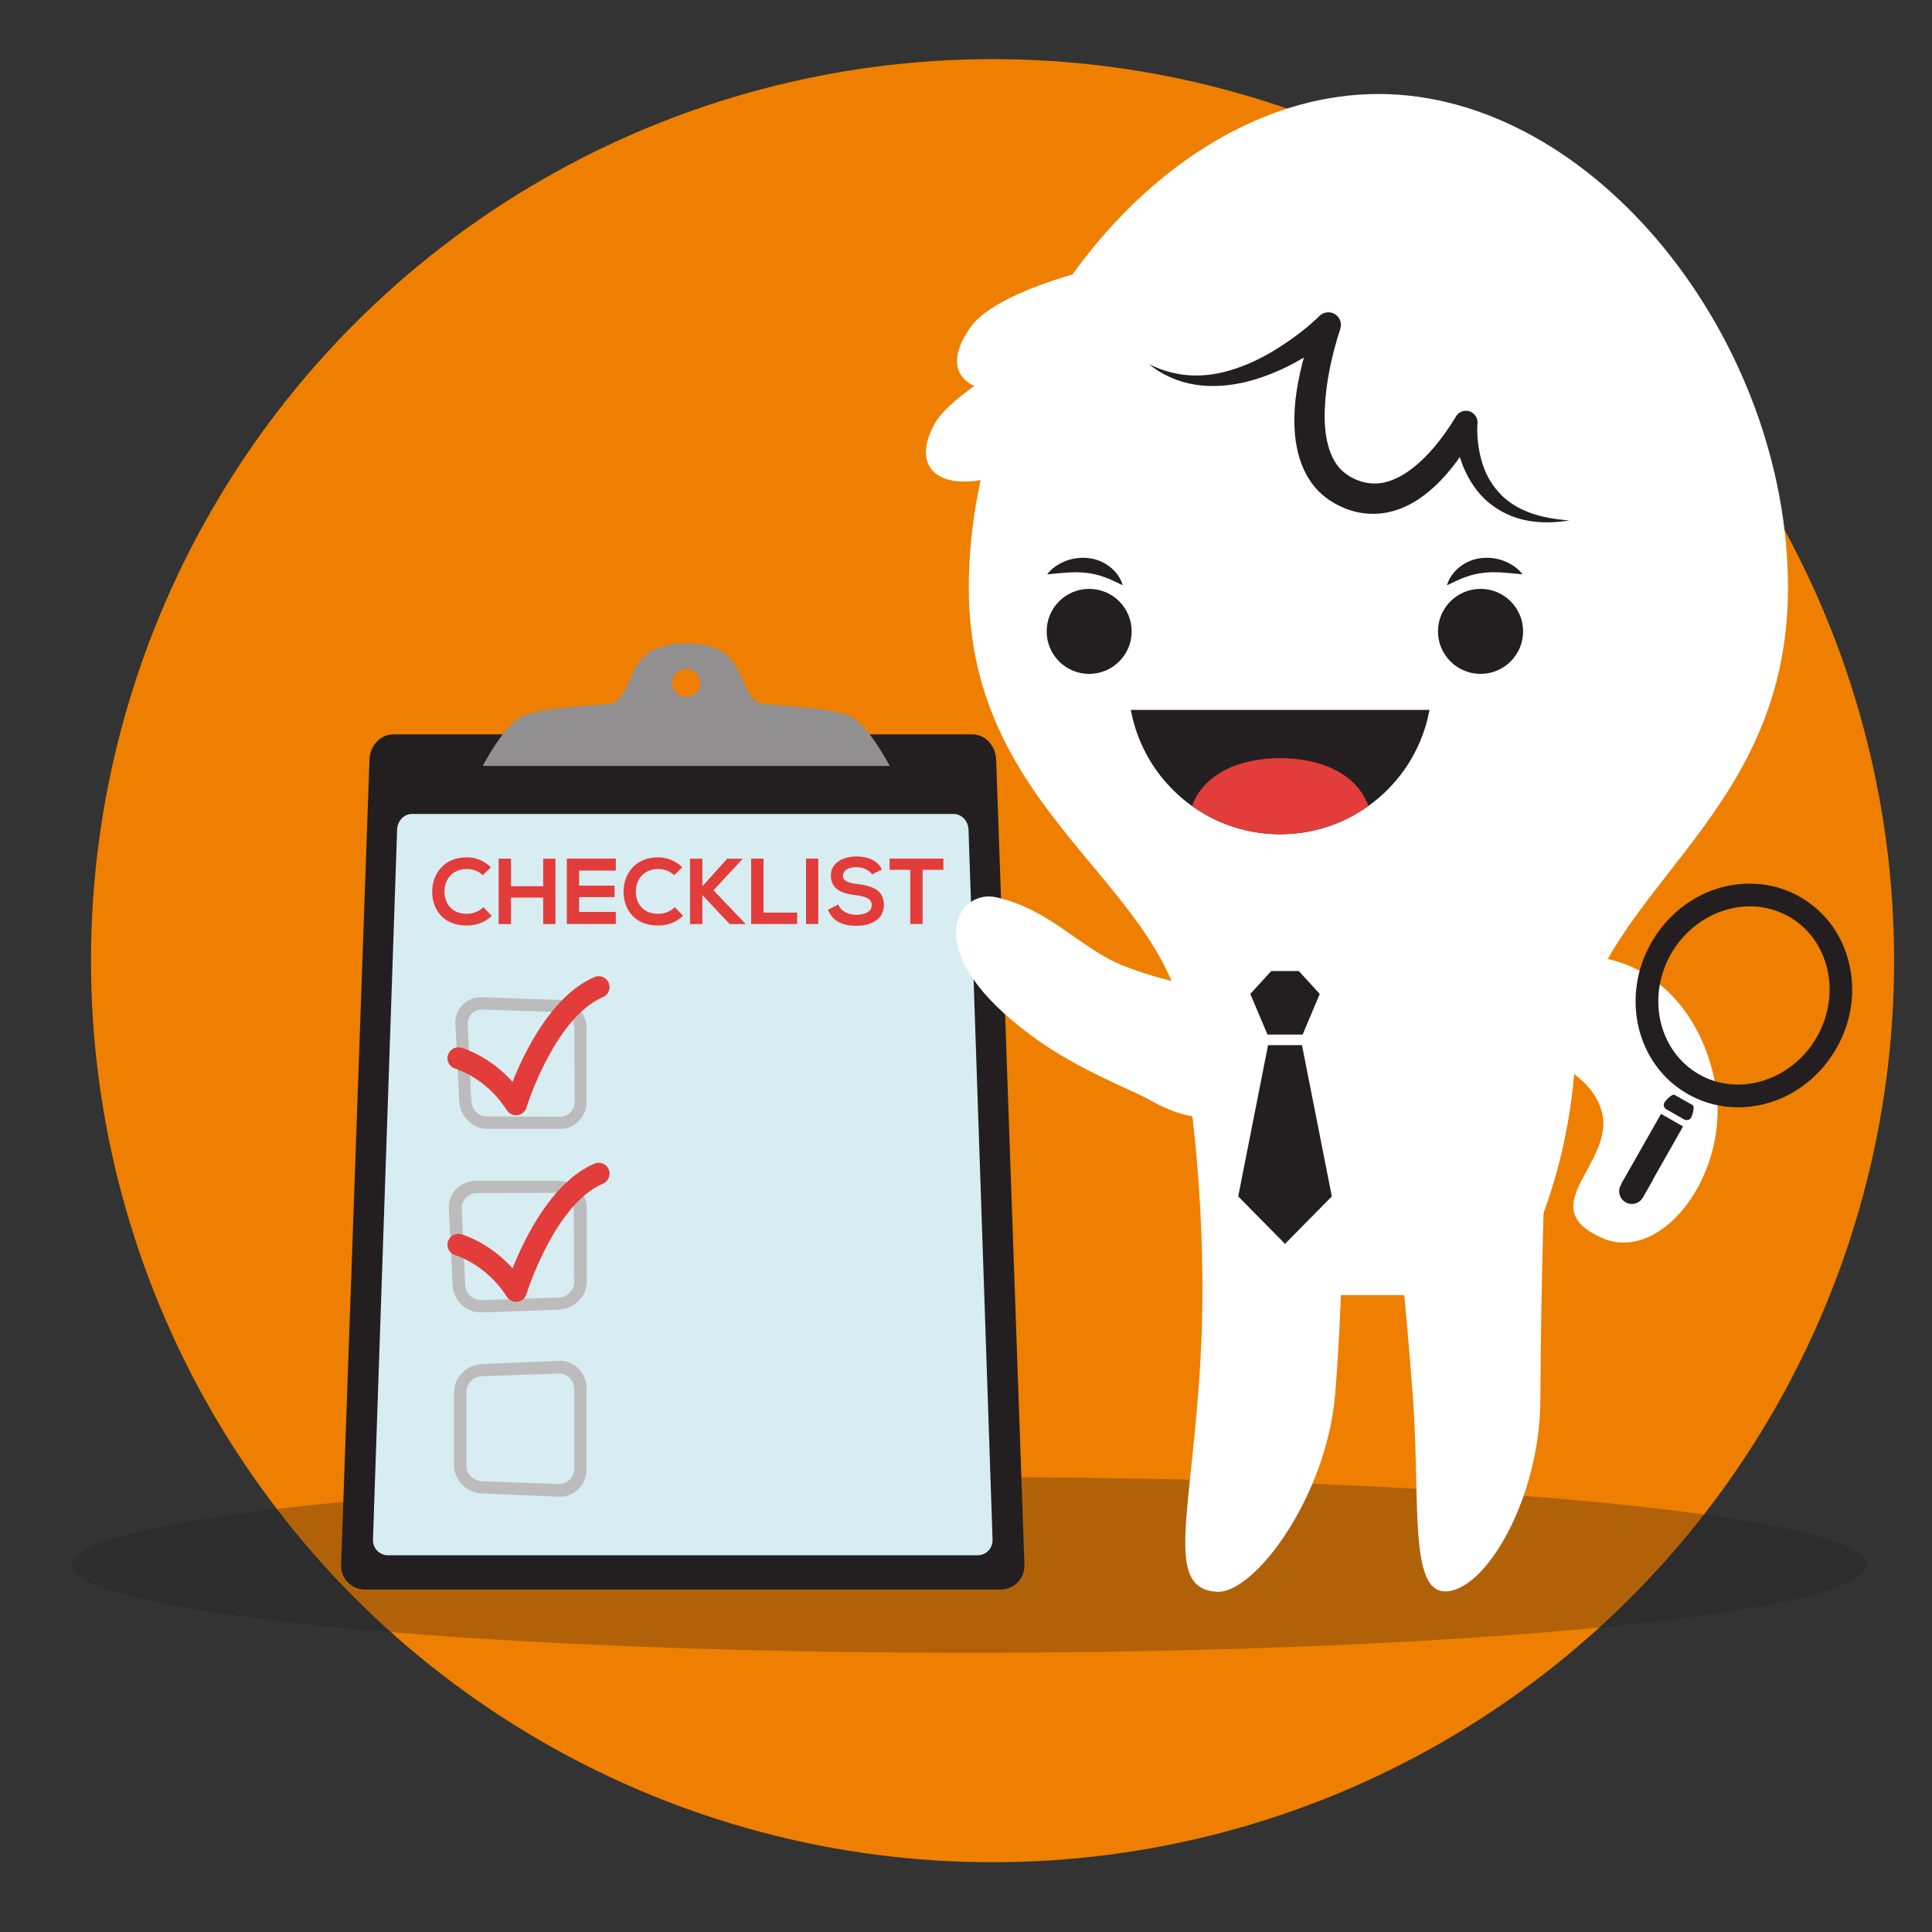 <?xml version="1.0" encoding="utf-8"?>
<!-- Generator: Adobe Illustrator 23.0.2, SVG Export Plug-In . SVG Version: 6.00 Build 0)  -->
<svg version="1.1" xmlns="http://www.w3.org/2000/svg" xmlns:xlink="http://www.w3.org/1999/xlink" x="0px" y="0px"
	 viewBox="0 0 200 200" style="enable-background:new 0 0 200 200;" xml:space="preserve">
<rect x="0" y="0" width="200" height="200" fill="#333333" stroke="none"/>
<style type="text/css">
	.st0{fill:#EE7F00;}
	.st1{opacity:0.3;fill:#231F20;}
	.st2{fill:#231F20;}
	.st3{fill:#D7EDF2;}
	.st4{fill:#BDBCBC;}
	.st5{fill:#E23D3A;}
	.st6{fill:#918F90;}
	.st7{fill:#FFFFFF;}
</style>
<g id="bg">
</g>
<g id="character">
	<circle class="st0" cx="102.75" cy="99.45" r="93.33"/>
	<g>
		<ellipse class="st1" cx="100.33" cy="162" rx="92.9" ry="9.1"/>
		<g>
			<g>
				<g>
					<path class="st2" d="M106.05,161.97c0.05,1.42-1.06,2.58-2.48,2.58H37.79c-1.42,0-2.54-1.16-2.48-2.58l2.94-83.37
						c0.05-1.42,1.15-2.58,2.45-2.58h59.97c1.29,0,2.39,1.16,2.45,2.58L106.05,161.97z"/>
				</g>
				<g>
					<path class="st3" d="M102.75,159.39c0.03,0.89-0.67,1.61-1.55,1.61H40.16c-0.88,0-1.58-0.73-1.55-1.61l2.5-73.52
						c0.03-0.89,0.72-1.61,1.53-1.61h56.09c0.81,0,1.5,0.73,1.53,1.61L102.75,159.39z"/>
				</g>
			</g>
			<path class="st4" d="M57.83,103.51l-7.93-0.28c-1.6-0.06-2.84,1.2-2.76,2.8l0.4,7.93c0.08,1.6,1.38,2.9,2.9,2.9h7.53
				c1.52,0,2.76-1.25,2.76-2.8v-7.65C60.73,104.86,59.44,103.56,57.83,103.51z M57.96,115.6l-7.57-0.03c-0.85,0-1.57-0.73-1.61-1.61
				l-0.36-7.9c-0.04-0.89,0.65-1.58,1.53-1.55l7.89,0.26c0.88,0.03,1.61,0.75,1.61,1.61l0.04,7.67
				C59.5,114.9,58.81,115.6,57.96,115.6z"/>
			<path class="st4" d="M57.69,122.23h-8.33c-1.68,0-2.98,1.3-2.9,2.9l0.4,7.93c0.08,1.6,1.44,2.86,3.05,2.8l7.93-0.28
				c1.6-0.06,2.9-1.36,2.9-2.9v-7.65C60.73,123.48,59.37,122.23,57.69,122.23z M57.82,134.32l-7.97,0.26
				c-0.89,0.03-1.65-0.67-1.69-1.56l-0.36-7.9c-0.04-0.89,0.68-1.61,1.61-1.61l8.29-0.03c0.93,0,1.69,0.69,1.69,1.56l0.04,7.67
				C59.44,133.57,58.71,134.29,57.82,134.32z"/>
			<path class="st4" d="M57.83,140.87l-7.93,0.34c-1.6,0.07-2.9,1.37-2.9,2.9v7.59c0,1.53,1.3,2.83,2.9,2.9l7.93,0.34
				c1.6,0.07,2.9-1.23,2.9-2.9v-8.27C60.73,142.1,59.44,140.8,57.83,140.87z M59.44,152.01c0,0.92-0.72,1.64-1.61,1.61l-7.93-0.28
				c-0.89-0.03-1.61-0.75-1.61-1.61v-7.65c0-0.86,0.72-1.58,1.61-1.61l7.93-0.28c0.89-0.03,1.61,0.69,1.61,1.61V152.01z"/>
			<path class="st5" d="M53.41,115.45c-0.38,0-0.75-0.2-0.95-0.53c-2.11-3.34-5.29-4.28-5.32-4.29c-0.6-0.17-0.95-0.79-0.78-1.39
				c0.17-0.6,0.79-0.95,1.39-0.78c0.14,0.04,2.9,0.83,5.31,3.53c1.24-3.12,4.07-8.95,8.47-10.84c0.57-0.25,1.24,0.02,1.48,0.59
				c0.25,0.57-0.02,1.24-0.59,1.48c-5.02,2.15-7.9,11.34-7.92,11.44c-0.13,0.42-0.49,0.73-0.93,0.79
				C53.51,115.45,53.46,115.45,53.41,115.45z"/>
			<path class="st5" d="M53.41,134.76c-0.38,0-0.75-0.2-0.95-0.53c-2.11-3.34-5.29-4.28-5.32-4.29c-0.6-0.17-0.95-0.79-0.78-1.39
				c0.17-0.6,0.79-0.95,1.39-0.78c0.14,0.04,2.9,0.83,5.31,3.53c1.24-3.12,4.07-8.95,8.47-10.84c0.57-0.25,1.24,0.02,1.48,0.59
				c0.25,0.57-0.02,1.24-0.59,1.48c-5.02,2.15-7.9,11.34-7.92,11.44c-0.13,0.42-0.49,0.73-0.93,0.79
				C53.51,134.76,53.46,134.76,53.41,134.76z"/>
			<g>
				<path class="st5" d="M50.9,94.8c-0.7,0.69-1.6,1.01-2.57,1.01c-2.52,0-3.58-1.73-3.59-3.49c-0.01-1.77,1.14-3.57,3.59-3.57
					c0.92,0,1.79,0.35,2.49,1.03l-0.85,0.82c-0.44-0.44-1.04-0.64-1.63-0.64c-1.63,0-2.34,1.22-2.33,2.35
					c0.01,1.12,0.66,2.29,2.33,2.29c0.59,0,1.26-0.24,1.7-0.69L50.9,94.8z"/>
				<path class="st5" d="M56.23,95.66v-2.74h-3.33v2.74h-1.28v-6.77h1.28v2.85h3.33v-2.85h1.27v6.77H56.23z"/>
				<path class="st5" d="M63.75,95.65h-5.07c0-2.25,0-4.52,0-6.77h5.07v1.24h-3.8v1.56h3.67v1.19h-3.67v1.53h3.8V95.65z"/>
				<path class="st5" d="M70.71,94.8c-0.7,0.69-1.6,1.01-2.57,1.01c-2.52,0-3.58-1.73-3.59-3.49c-0.01-1.77,1.14-3.57,3.59-3.57
					c0.92,0,1.79,0.35,2.49,1.03l-0.85,0.82c-0.44-0.44-1.04-0.64-1.63-0.64c-1.63,0-2.34,1.22-2.33,2.35
					c0.01,1.12,0.66,2.29,2.33,2.29c0.59,0,1.26-0.24,1.7-0.69L70.71,94.8z"/>
				<path class="st5" d="M76.87,88.92l-3.01,3.24l3.26,3.42v0.08h-1.58l-2.83-3v3h-1.28v-6.77h1.28v2.86l2.57-2.86h1.59V88.92z"/>
				<path class="st5" d="M79.04,88.88v5.59h3.48v1.18h-4.76v-6.77H79.04z"/>
				<path class="st5" d="M83.44,95.65v-6.77h1.27v6.77H83.44z"/>
				<path class="st5" d="M90.27,90.52c-0.23-0.39-0.87-0.75-1.61-0.75c-0.95,0-1.4,0.4-1.4,0.9c0,0.59,0.7,0.75,1.51,0.85
					c1.41,0.17,2.73,0.54,2.73,2.16c0,1.51-1.34,2.16-2.84,2.16c-1.38,0-2.45-0.43-2.95-1.66l1.06-0.55
					c0.3,0.74,1.08,1.07,1.91,1.07c0.8,0,1.56-0.28,1.56-1.02c0-0.64-0.67-0.9-1.57-1c-1.38-0.16-2.66-0.53-2.66-2.05
					c0-1.39,1.37-1.96,2.62-1.97c1.05,0,2.15,0.3,2.66,1.34L90.27,90.52z"/>
				<path class="st5" d="M94.24,90.04h-2.15v-1.16c1.95,0,3.61,0,5.57,0v1.16h-2.15v5.61h-1.28V90.04z"/>
			</g>
			<path class="st6" d="M87.94,74.11c-1.94-0.86-7.52-1.06-9.02-1.27c-1.51-0.22-1.94-2.69-2.8-3.98c-0.84-1.26-2-2.21-5.05-2.25v0
				c-0.01,0-0.02,0-0.03,0c-0.01,0-0.02,0-0.03,0v0c-3.06,0.04-4.21,0.99-5.06,2.25c-0.86,1.29-1.29,3.77-2.8,3.98
				c-1.51,0.21-7.08,0.41-9.02,1.27c-1.94,0.86-4.15,5.18-4.15,5.18h21.03h0.05H92.1C92.1,79.29,89.88,74.97,87.94,74.11z
				 M71.04,72.15c-0.8,0-1.45-0.65-1.45-1.45s0.65-1.45,1.45-1.45c0.8,0,1.45,0.65,1.45,1.45S71.84,72.15,71.04,72.15z"/>
		</g>
		<g>
			<g>
				<path class="st7" d="M132.66,134.07h22.91c0,0,6.49-8.95,7.48-24.08c1.16-17.65,22.04-24.42,22.04-49.15
					c0-25.65-20.07-51.07-42.36-51.11v0c-0.01,0-0.03,0-0.04,0c-0.01,0-0.02,0-0.04,0v0c-22.29,0.04-42.36,25.47-42.36,51.11
					c0,24.72,22.67,31.06,22.67,48.75C122.96,123.34,132.66,134.07,132.66,134.07z"/>
				<path class="st7" d="M165.89,128.17c6.23,2.7,13.46-6.95,11.63-16.2c-1.66-8.41-7.94-13.76-15.41-12.91
					c-4.23,0.48-7.26,4.3-6.78,8.52c0.07,0.59,8.9,2,10.46,7.4C167.34,120.38,158.43,124.94,165.89,128.17z"/>
				<path class="st7" d="M128.93,102.05c0,0,3.72,7.57,1.01,10.85c-2.72,3.27-6.16,3.65-10.84,1.01c-2.19-1.23-7.3-3.04-12.12-6.55
					C94.79,98.5,99.09,92,103.09,92.88c5.66,1.24,8.78,5.37,13.25,7.11C124.34,103.11,128.93,102.05,128.93,102.05z"/>
				<path class="st7" d="M125.95,164.78c-5.46-0.37-2.6-7.82-1.68-24.01c0.85-15.09-1.24-28.26-1.24-28.26s3.68-1.22,7.93-1.4
					c4.25-0.18,7.84,3.12,8.02,7.37c0,0,0.26,13.41-0.76,25.79C137.34,155.02,129.78,165.05,125.95,164.78z"/>
				<path class="st7" d="M149.6,164.74c4.21,0,9.83-9.69,9.86-19.86c0.05-13.07,0.58-27.46,0.58-27.46
					c-0.43-4.23-6.02-7.92-10.25-7.49c-4.23,0.43-6.71,4.29-6.71,4.29s1.88,12.86,3.18,30.39
					C147.04,155.14,145.83,164.74,149.6,164.74z"/>
				<path class="st7" d="M121.76,25.97c0,0-17.68,2.75-21.32,7.94c-2.18,3.11-1.56,5.1,0.41,6.05c-1.91,1.37-3.4,2.69-4.04,3.81
					c-2.77,4.85,0.69,7.61,7.44,5.19C110.09,46.87,121.76,25.97,121.76,25.97z"/>
			</g>
			<g>
				<polygon class="st2" points="133,107.1 133.05,107.1 134.85,107.1 136.62,102.89 134.45,100.52 133.05,100.52 133,100.52 
					131.6,100.52 129.43,102.89 131.21,107.1 				"/>
				<polygon class="st2" points="133.05,128.74 137.87,123.85 134.78,108.19 133.05,108.19 133.05,108.19 133.03,108.19 133,108.19 
					133,108.19 131.27,108.19 128.18,123.85 133,128.74 133,128.78 133.03,128.76 133.05,128.78 				"/>
			</g>
			<g>
				<path class="st2" d="M148.86,65.36c0,2.43,1.97,4.4,4.41,4.4c2.43,0,4.4-1.97,4.4-4.4c0-2.43-1.97-4.4-4.4-4.4
					C150.83,60.96,148.86,62.93,148.86,65.36z"/>
				<g>
					<path class="st2" d="M157.61,59.46c-1.54-0.16-2.82-0.31-4.06-0.16c-0.61,0.07-1.21,0.21-1.82,0.43
						c-0.62,0.21-1.23,0.53-1.94,0.86c0.43-1.51,1.94-2.66,3.59-2.82c0.82-0.09,1.64,0.03,2.37,0.32
						C156.47,58.39,157.14,58.82,157.61,59.46z"/>
				</g>
				<path class="st2" d="M117.15,65.36c0,2.43-1.97,4.4-4.4,4.4c-2.43,0-4.4-1.97-4.4-4.4c0-2.43,1.97-4.4,4.4-4.4
					C115.18,60.96,117.15,62.93,117.15,65.36z"/>
				<g>
					<path class="st2" d="M108.4,59.46c0.47-0.64,1.14-1.07,1.87-1.37c0.73-0.29,1.55-0.41,2.37-0.32c1.65,0.16,3.16,1.31,3.59,2.82
						c-0.71-0.34-1.32-0.65-1.94-0.86c-0.61-0.22-1.21-0.36-1.82-0.43C111.23,59.16,109.94,59.3,108.4,59.46z"/>
				</g>
			</g>
			<path class="st2" d="M158.35,53.07c-1.27-0.48-2.41-1.19-3.24-2.15c-0.85-0.95-1.44-2.1-1.77-3.34
				c-0.17-0.62-0.28-1.25-0.35-1.89c-0.07-0.62-0.09-1.32-0.04-1.86c0.04-0.44-0.17-0.88-0.57-1.13c-0.57-0.35-1.31-0.17-1.65,0.4
				l-0.07,0.12c-1.38,2.26-3.2,4.54-5.31,5.86c-1.06,0.65-2.17,1.02-3.23,0.97c-0.54-0.02-1.07-0.14-1.59-0.34
				c-0.13-0.06-0.26-0.1-0.39-0.17l-0.16-0.08l-0.24-0.13c-0.2-0.12-0.42-0.27-0.62-0.44c-1.63-1.33-2.11-4.02-1.97-6.68
				c0.11-2.68,0.73-5.49,1.57-8.08l0.03-0.11c0.14-0.44,0.04-0.95-0.31-1.3c-0.5-0.51-1.32-0.52-1.84-0.02
				c-1.1,1.07-2.44,2.12-3.79,3c-1.36,0.9-2.79,1.69-4.32,2.25c-1.51,0.57-3.12,0.94-4.75,0.92c-1.63,0-3.28-0.41-4.81-1.18
				c1.32,1.09,2.97,1.83,4.73,2.12c1.76,0.29,3.58,0.14,5.31-0.27c1.73-0.43,3.39-1.1,4.96-1.93c0.36-0.2,0.71-0.4,1.05-0.6
				c-0.05,0.17-0.09,0.33-0.14,0.5c-0.37,1.47-0.67,2.97-0.79,4.52c-0.11,1.55-0.09,3.16,0.31,4.8c0.39,1.62,1.24,3.34,2.69,4.52
				c0.35,0.29,0.74,0.55,1.17,0.79l0.24,0.13c0.16,0.08,0.21,0.1,0.33,0.16c0.2,0.1,0.4,0.17,0.61,0.26c0.83,0.31,1.74,0.5,2.66,0.5
				c1.85,0.03,3.58-0.67,4.93-1.61c1.37-0.94,2.47-2.1,3.43-3.32c0.25-0.31,0.48-0.63,0.7-0.95c0.1,0.32,0.21,0.63,0.33,0.94
				c0.58,1.42,1.45,2.77,2.64,3.76c1.19,0.99,2.62,1.64,4.07,1.89c1.45,0.26,2.9,0.21,4.3-0.03
				C161.02,53.77,159.62,53.54,158.35,53.07z"/>
			<g>
				<path class="st2" d="M117.06,73.49c1.35,7.32,7.75,12.87,15.46,12.87c7.71,0,14.12-5.55,15.46-12.87H117.06z"/>
				<path class="st5" d="M123.4,83.43c2.57,1.84,5.72,2.93,9.13,2.93c3.41,0,6.56-1.09,9.13-2.93c-1.21-3.3-4.84-4.94-9.13-4.94
					C128.24,78.48,124.61,80.13,123.4,83.43z"/>
			</g>
			<g>
				<g>
					<path class="st2" d="M175.06,115.7c0.14-0.25,0.41-1.16,0.16-1.3l-1.87-1.06c-0.24-0.14-0.91,0.55-1.05,0.8l0,0
						c-0.14,0.24-0.05,0.55,0.19,0.69l1.86,1.06C174.61,116.02,174.92,115.94,175.06,115.7L175.06,115.7z"/>
					<path class="st2" d="M178.57,114.54c-1.37-0.17-2.67-0.61-3.86-1.29c-5.29-3.01-6.98-10.04-3.77-15.66
						c2.42-4.24,6.95-6.61,11.54-6.03c1.37,0.17,2.66,0.61,3.86,1.29c2.57,1.47,4.38,3.91,5.08,6.89c0.7,2.95,0.24,6.06-1.31,8.77
						C187.69,112.75,183.16,115.12,178.57,114.54z M182.18,93.89c-3.59-0.45-7.29,1.5-9.2,4.86c-2.56,4.5-1.26,10.09,2.9,12.46
						c0.93,0.53,1.93,0.87,3,1c3.59,0.45,7.29-1.5,9.2-4.86c1.25-2.2,1.63-4.7,1.07-7.07c-0.55-2.33-1.96-4.25-3.96-5.39
						C184.24,94.36,183.24,94.02,182.18,93.89z"/>
				</g>
				<path class="st2" d="M174.23,116.61l-2.28-1.3l-4.09,7.19c0.01,0,0.01,0.01,0.02,0.01l-0.09,0.16
					c-0.36,0.63-0.14,1.43,0.49,1.79c0.63,0.36,1.43,0.14,1.79-0.49l1.08-1.89c-0.01,0-0.01,0-0.02-0.01L174.23,116.61z"/>
			</g>
		</g>
	</g>
</g>
</svg>
